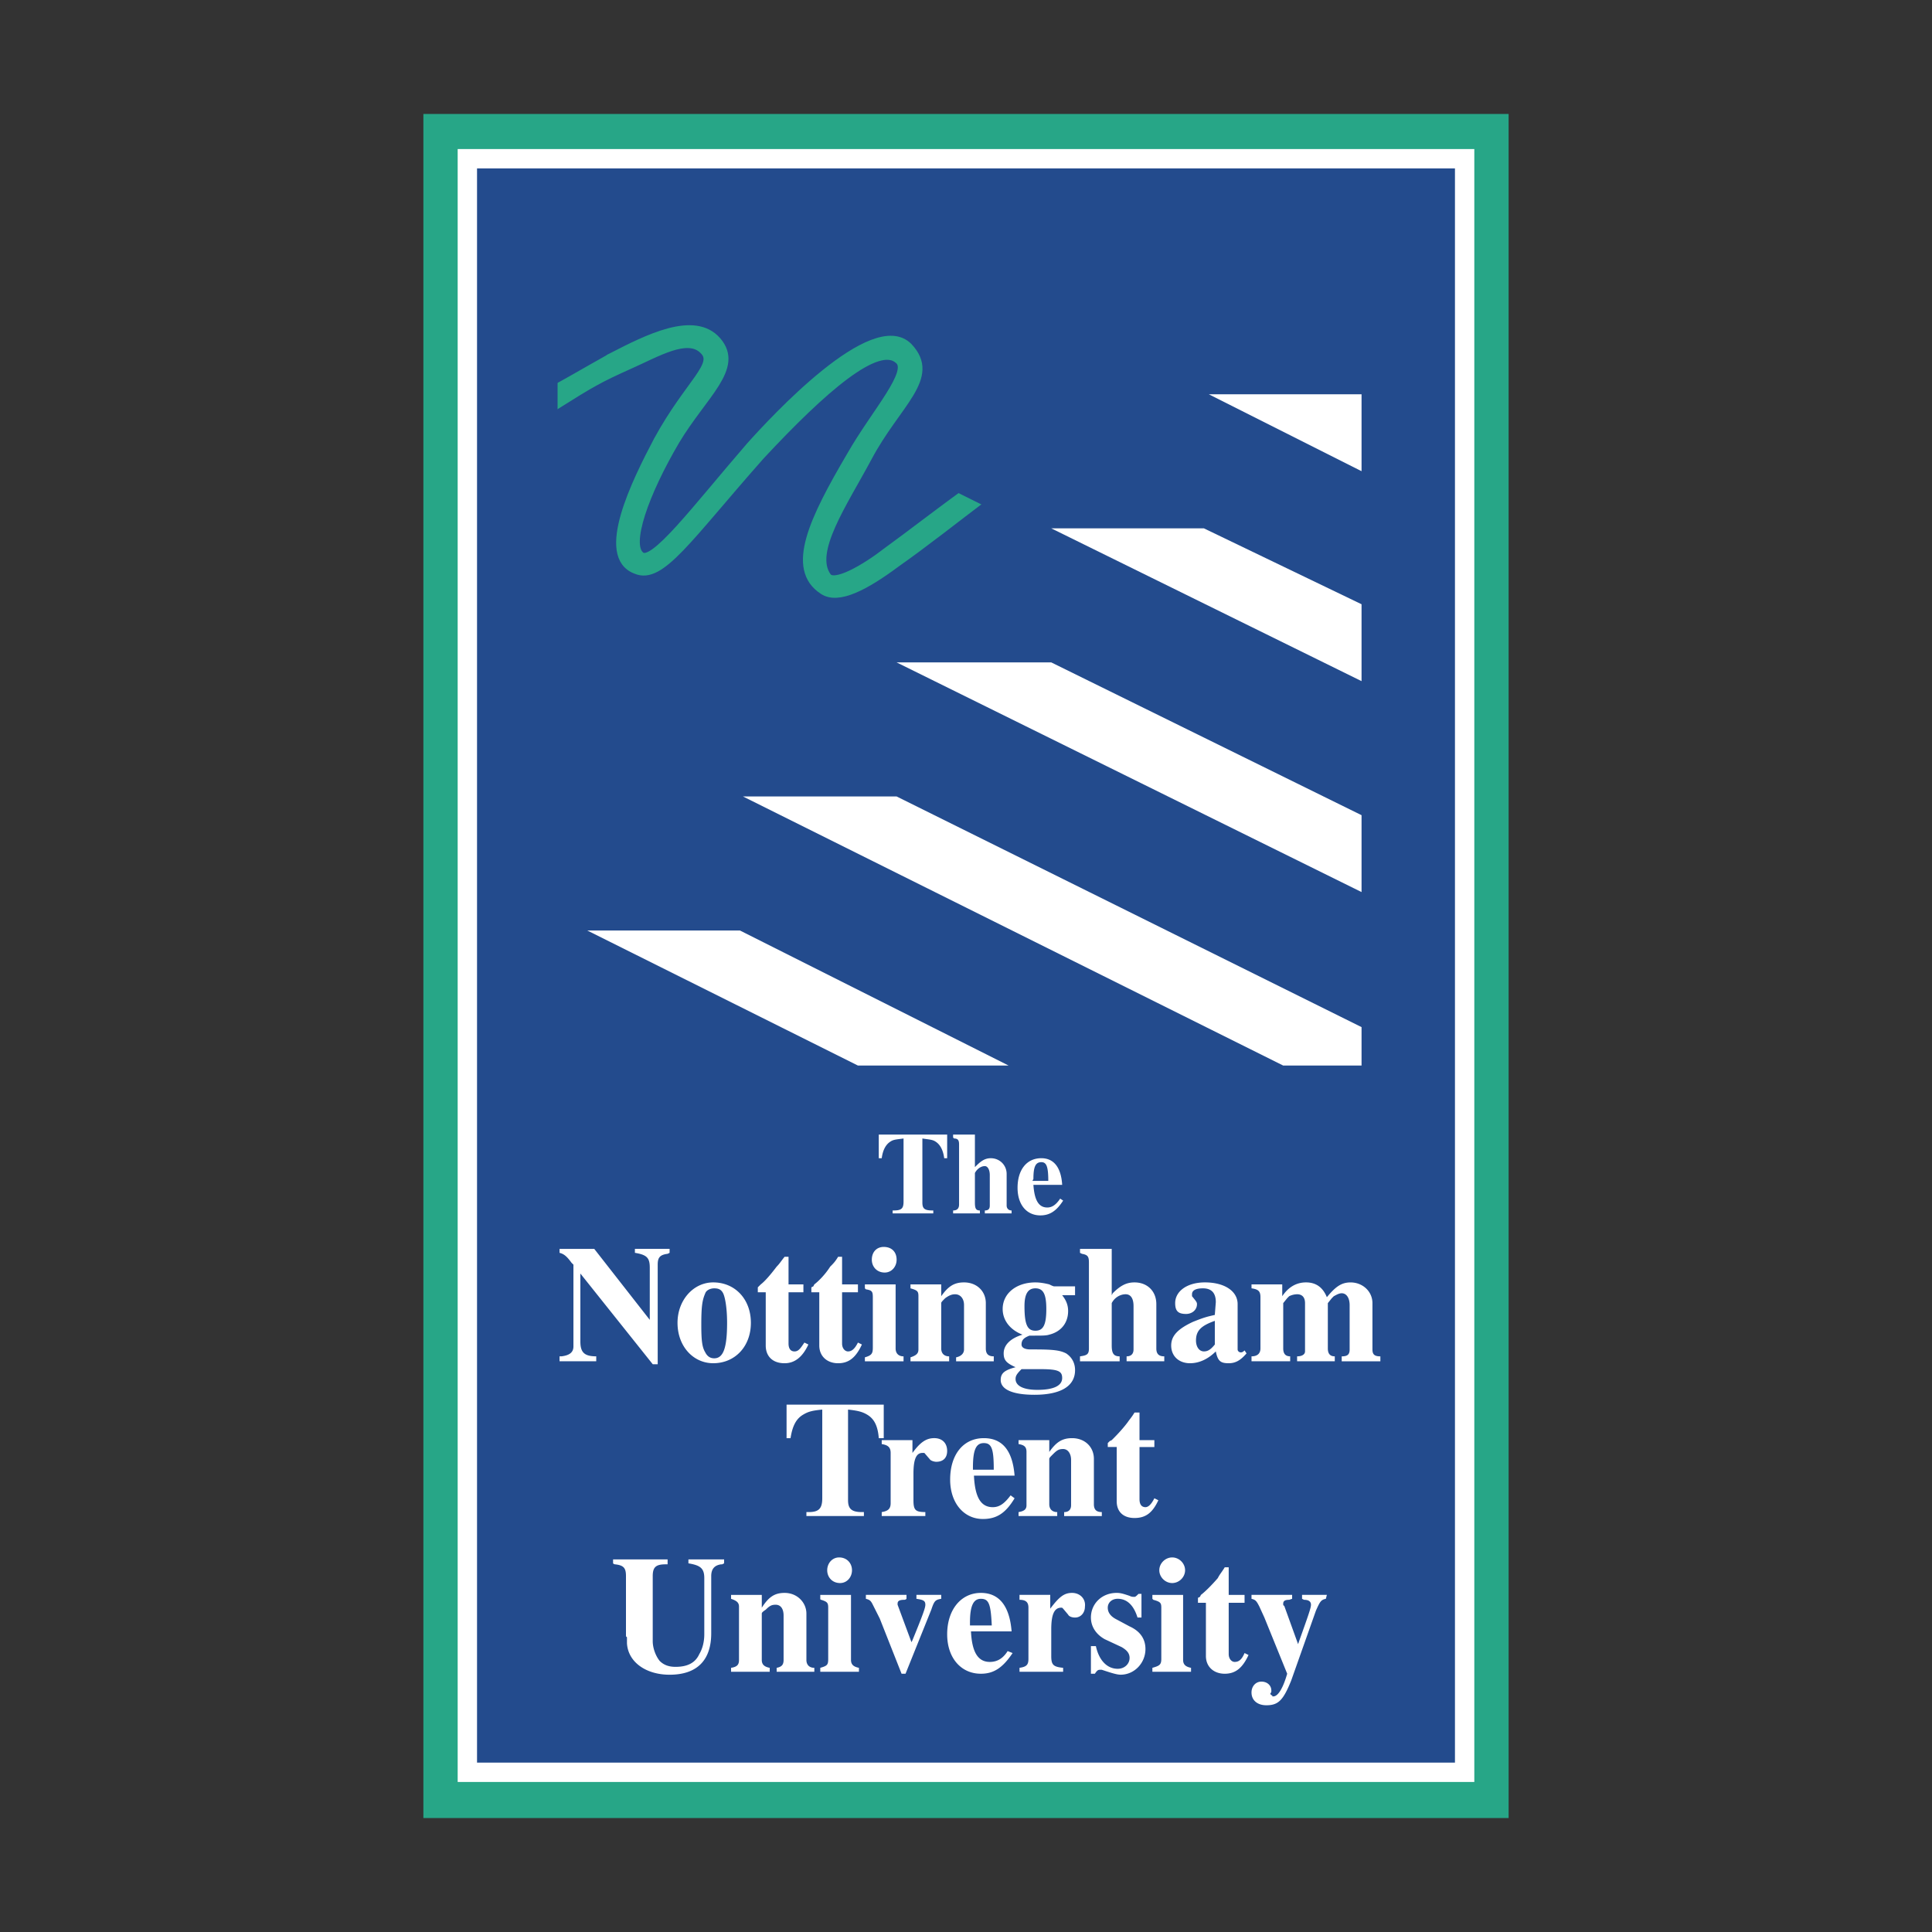 <svg xmlns="http://www.w3.org/2000/svg" width="2500" height="2500" viewBox="0 0 192.756 192.756"><rect x="0" y="0" width="192.756" height="192.756" fill="#333333" stroke="none"/><g fill-rule="evenodd" clip-rule="evenodd"><path fill="#fff" fill-opacity="0" d="M0 0h192.756v192.756H0V0z"/><path fill="#27a687" stroke="#27a687" stroke-width="1.655" stroke-miterlimit="2.613" d="M43.068 12.197h106.62v168.362H43.068V12.197z"/><path fill="#234b8d" stroke="#fff" stroke-width="1.931" stroke-miterlimit="2.613" d="M46.628 15.836h99.499v160.986H46.628V15.836z"/><path d="M61.069 35.603c3.462-1.77 8.209-4.229 10.484-1.574s-1.385 5.311-4.154 9.933c-2.968 5.212-4.945 10.424-3.462 11.506 1.286.983 5.439-4.623 10.88-10.917 2.374-2.655 12.363-13.473 15.825-9.933 2.868 3.049-1.188 5.606-4.056 11.015-2.473 4.622-5.835 9.441-4.055 11.899.692.983 3.758-.787 6.033-2.557 2.176-1.574 4.946-3.738 8.605-6.393l.791 1.18c-2.473 1.869-5.835 4.524-8.506 6.393-3.165 2.36-5.736 3.737-7.319 2.753-3.363-2.164-.989-7.081 2.769-13.473 2.473-4.327 6.231-8.359 4.748-9.54-2.077-1.868-7.517 2.852-13.748 9.54-7.319 8.26-9.989 12.489-12.462 11.407-3.66-1.376 0-8.752 2.176-12.883 3.165-5.803 6.132-7.573 4.549-9.047-1.583-1.574-4.648.295-7.319 1.475-3.066 1.377-3.759 1.77-7.517 4.131l-.692-1.377c.298.002 3.957-2.162 6.43-3.538zM135.842 47.01v-7.671h-15.233l15.233 7.671zM87.675 113.195v2.359h.296c.099-.787.396-1.377.89-1.672.296-.197.593-.197 1.286-.295v6.295c0 .688-.198.885-.989.885h-.099v.295h4.055v-.295h-.099c-.791 0-.989-.197-.989-.787v-6.393c.593.098.989.098 1.286.295.495.295.791.885.891 1.672h.296v-2.359h-6.824zM95.092 113.195v.295l.099.098c.396 0 .495.197.495.59v6c0 .393-.198.59-.594.59v.295h2.671v-.295c-.396 0-.496-.197-.496-.787v-2.951c.199-.393.594-.688.99-.688.297 0 .494.393.494.885v3.049c0 .295-.1.492-.494.492v.295h2.67v-.295c-.297 0-.494-.197-.494-.492v-3.146c0-.885-.693-1.574-1.582-1.574-.594 0-.99.295-1.484.787l-.1.098v-3.244h-2.175v-.002zM105.973 118.211c-.1-1.672-.791-2.656-2.078-2.656-1.482 0-2.373 1.18-2.373 2.951 0 1.672.891 2.754 2.275 2.754.889 0 1.582-.395 2.273-1.477l-.297-.197c-.395.592-.791.887-1.285.887-.891 0-1.285-.787-1.385-2.262h2.87zm-2.967-.395l.098-.195c0-1.182.197-1.672.791-1.672.496 0 .693.393.693 1.867h-1.582zM55.827 124.602v.395c.396.098.692.295 1.188.982l.197.197v8.162c0 .59-.396.885-1.187.984h-.198v.492h3.66v-.492c-1.187 0-1.583-.395-1.583-1.475v-6.787l7.22 9.049h.495v-9.934c0-.688.197-.982.989-1.082l.198-.098v-.395h-3.461v.395c1.187.197 1.483.492 1.483 1.475v5.213l-5.539-7.082h-3.462v.001zM71.157 127.945c-1.978 0-3.561 1.771-3.561 4.033 0 2.359 1.583 4.031 3.561 4.031 2.176 0 3.759-1.672 3.759-4.031 0-2.361-1.583-4.033-3.759-4.033zm.099.592c.396 0 .692.098.89.49.198.395.396 1.477.396 2.951 0 2.557-.396 3.541-1.286 3.541-.396 0-.692-.197-.891-.592-.297-.49-.396-1.08-.396-2.754 0-1.867.099-2.457.396-3.146.1-.295.496-.49.891-.49zM78.673 125.389h-.395c-.396.492-.495.689-.792.984-.593.787-1.187 1.475-1.582 1.77l-.198.197-.099.098v.492h.791v5.311c0 1.082.693 1.77 1.88 1.77.989 0 1.78-.59 2.374-1.869l-.396-.195c-.396.59-.593.885-.989.885s-.594-.295-.594-.787v-5.113h1.484v-.787h-1.484v-2.756zM84.015 125.389h-.396c-.296.492-.494.689-.791.984-.495.787-1.187 1.475-1.583 1.77l-.099.197-.197.098v.492h.791v5.311c0 1.082.792 1.77 1.879 1.77 1.088 0 1.781-.59 2.374-1.869l-.396-.195c-.297.59-.593.885-.989.885-.297 0-.593-.295-.593-.787v-5.113h1.582v-.787h-1.582v-2.756zM88.169 124.406c-.692 0-1.187.492-1.187 1.277 0 .689.495 1.279 1.286 1.279.692 0 1.187-.59 1.187-1.279 0-.785-.495-1.277-1.286-1.277zm-1.879 3.737v.395l.1.098c.593.098.692.197.692.787v5.016c0 .59-.099.785-.792.982v.395h3.857v-.492c-.494 0-.791-.295-.791-.787v-6.393H86.29v-.001zM99.148 135.322c-.496 0-.793-.197-.793-.787v-4.523c0-1.18-.889-2.066-2.175-2.066-.989 0-1.582.395-2.274 1.377v-1.18H90.84v.395c.692.195.792.295.792.785v5.311c0 .395-.198.59-.792.787v.395h3.857v-.492c-.494 0-.791-.295-.791-.787v-4.523c0-.098.099-.197.396-.492.396-.295.692-.393.989-.393.495 0 .89.393.89 1.08v4.426c0 .395-.296.689-.791.787v.395h3.759v-.495h-.001zM107.258 128.34h-2.076c-.1 0-.297-.1-.496-.197-.395-.098-.889-.197-1.385-.197-1.879 0-3.264 1.082-3.264 2.656 0 1.082.693 2.064 1.979 2.557-1.285.393-1.879 1.082-1.879 1.869 0 .688.297.982 1.188 1.377-1.088.295-1.484.59-1.484 1.277 0 .984 1.285 1.475 3.363 1.475 2.67 0 4.055-.885 4.055-2.457 0-.689-.297-1.279-.891-1.672-.594-.295-1.186-.395-3.164-.395h-.396c-.594 0-.889-.195-.889-.492 0-.49.295-.688.791-.885h.494c.791 0 1.188 0 1.482-.098 1.188-.295 1.881-1.18 1.881-2.359 0-.592-.199-1.082-.594-1.574h1.285v-.885zm-3.957.197c.793 0 1.09.59 1.09 2.064 0 1.572-.297 2.164-1.09 2.164-.791 0-1.088-.592-1.088-2.459 0-1.279.396-1.769 1.088-1.769zm-1.383 8.063h1.879c1.779 0 2.176.197 2.176.885 0 .787-.891 1.182-2.473 1.182-1.385 0-2.176-.395-2.176-1.082 0-.296.098-.493.594-.985zM107.752 124.602v.395l.199.098c.592.1.691.295.691.885v8.557c0 .59-.197.688-.891.787v.492h3.957v-.492c-.594 0-.791-.295-.791-1.082v-4.229c.297-.59.889-.885 1.385-.885.494 0 .791.393.791 1.18v4.326c0 .395-.197.689-.693.689v.492h3.76v-.492c-.496 0-.793-.197-.793-.787v-4.426c0-1.277-.889-2.164-2.176-2.164-.791 0-1.385.295-2.176 1.082l-.098.197v-4.623h-3.165zM124.17 134.732c-.197.195-.295.195-.395.195s-.297-.098-.297-.295v-4.523c0-1.277-1.285-2.164-3.264-2.164-1.781 0-2.967.887-2.967 2.066 0 .787.297 1.082 1.088 1.082.592 0 1.088-.395 1.088-.984 0-.195-.1-.295-.496-.787v-.195c0-.395.396-.59 1.09-.59.791 0 1.285.393 1.285 1.377l-.1 1.277c-.889.197-1.186.295-2.176.688-1.482.689-2.176 1.377-2.176 2.361 0 1.082.791 1.77 1.879 1.77.891 0 1.781-.393 2.572-1.18.197.984.494 1.18 1.285 1.18.693 0 1.188-.295 1.781-.982l-.197-.296zm-2.967-.591c-.395.492-.691.689-1.088.689-.494 0-.791-.492-.791-1.082 0-.982.494-1.475 1.879-1.967v2.36zM132.381 129.422c-.396-.984-1.09-1.477-2.078-1.477s-1.779.492-2.373 1.377v-1.18h-3.066v.395c.691.098.891.295.891.885v5.113c0 .492-.297.787-.891.787v.492h3.857v-.492c-.494 0-.693-.295-.693-.787v-4.523l.396-.492.197-.197a1.88 1.88 0 0 1 .791-.195c.494 0 .791.295.791.885v4.818c0 .295-.297.492-.791.492v.492h3.76v-.492c-.494 0-.693-.295-.693-.787v-4.523l.396-.492.197-.197c.197-.098.494-.295.791-.295.494 0 .791.492.791 1.18v4.426c0 .492-.197.689-.791.689v.492h3.857v-.492c-.594 0-.791-.197-.791-.689v-4.621c0-1.18-.988-2.066-2.176-2.066-.89-.003-1.483.392-2.372 1.474zM78.476 140.141v3.344h.396c.198-1.279.594-1.967 1.286-2.361.495-.293.89-.393 1.879-.49v8.85c0 1.082-.396 1.377-1.384 1.377h-.198v.395h5.736v-.395h-.198c-.989 0-1.384-.295-1.384-1.18v-9.047c.89.098 1.384.197 1.879.49.693.395 1.088 1.082 1.188 2.361h.494v-3.344h-9.694z" fill="#fff"/><path d="M92.323 150.859c-.989 0-1.187-.195-1.187-1.18v-2.654c0-1.477.296-2.066.89-2.066h.198l.593.689c.099.098.396.195.593.195.692 0 1.088-.393 1.088-1.08 0-.787-.495-1.279-1.286-1.279-.792 0-1.385.393-2.176 1.475v-1.277H87.97v.393c.593.098.89.295.89.885v5.016c0 .59-.297.787-.89.885v.395h4.352v-.397h.001zM101.225 147.221c-.197-2.457-1.188-3.736-3.066-3.736-2.077 0-3.362 1.672-3.362 4.131 0 2.359 1.384 3.934 3.265 3.934 1.385 0 2.273-.59 3.164-2.066l-.396-.295c-.592.787-1.088 1.182-1.779 1.182-1.188 0-1.781-.984-1.879-3.148h4.053v-.002zm-4.155-.59v-.195c0-1.771.297-2.459 1.088-2.459s.99.59.99 2.654H97.07zM109.928 150.859c-.494 0-.791-.195-.791-.785v-4.525c0-1.18-.891-2.064-2.176-2.064-.988 0-1.582.393-2.275 1.377v-1.18h-3.064v.393c.592.098.791.295.791.787v5.311c0 .393-.199.59-.791.688v.395h3.857v-.395c-.496 0-.793-.295-.793-.785v-4.525c0-.098.1-.195.396-.49.396-.395.594-.492.988-.492.496 0 .793.492.793 1.082v4.523c0 .393-.199.688-.693.688v.395h3.758v-.398zM113.688 140.928h-.496c-.295.49-.494.688-.691.982-.594.787-1.285 1.477-1.582 1.771l-.199.098-.197.197v.393h.891v5.408c0 1.082.691 1.674 1.779 1.674 1.09 0 1.781-.492 2.375-1.771l-.396-.197c-.297.592-.594.887-.889.887-.396 0-.594-.295-.594-.787v-5.213h1.482v-.688h-1.482v-2.754h-.001zM61.167 155.58v.395a.308.308 0 0 0 .198.098c.89.098 1.088.393 1.088 1.18v6l.099.098v.59c.099 1.869 1.879 3.146 4.253 3.146 2.77 0 4.154-1.475 4.154-4.131v-5.703c0-.688.297-1.082.989-1.18h.099l.198-.098v-.395h-3.561v.395c1.187.195 1.583.49 1.583 1.475v5.605c0 .787-.198 1.475-.495 1.967-.396.885-1.187 1.279-2.374 1.279-.692 0-1.188-.197-1.583-.592-.395-.49-.692-1.277-.692-1.967v-6.49c0-.885.297-1.18 1.286-1.18h.198v-.492h-5.44zM81.246 166.398c-.495 0-.791-.295-.791-.787v-4.623c0-1.08-.891-2.064-2.176-2.064-.989 0-1.583.395-2.275 1.475v-1.277h-3.066v.393c.593.197.792.395.792.787v5.311c0 .492-.198.689-.792.787v.393h3.857v-.393c-.495-.098-.792-.295-.792-.787v-4.623c0-.098.099-.195.396-.393.396-.393.594-.492.989-.492.495 0 .791.395.791 1.082v4.426c0 .492-.197.689-.692.787v.393h3.759v-.395zM83.718 155.385c-.692 0-1.187.59-1.187 1.277 0 .689.494 1.279 1.285 1.279.693 0 1.187-.59 1.187-1.279.001-.687-.493-1.277-1.285-1.277zm-1.879 3.736v.393c0 .1.099.1.099.1.594.195.692.295.692.785v5.113c0 .592-.098.689-.791.887v.393h3.857v-.393c-.495-.098-.792-.295-.792-.787v-6.49h-3.065v-.001zM86.389 159.121v.393c.396.1.494.197.692.59l.296.59.396.787 2.176 5.508h.396l2.571-6.393c.297-.885.396-.982.989-1.082v-.393h-2.473v.393c.693.1.89.197.89.59 0 .295-.197.885-1.286 3.541l-.099.197-1.385-3.738v-.098c0-.295.198-.393.692-.393 0 0 .099 0 .197-.1v-.393h-4.052v.001zM100.928 162.76c-.197-2.459-1.188-3.836-3.066-3.836-1.978 0-3.362 1.672-3.362 4.131 0 2.359 1.385 3.934 3.362 3.934 1.287 0 2.176-.59 3.166-2.064l-.494-.197c-.496.785-1.088 1.082-1.781 1.082-1.188 0-1.78-.984-1.879-3.049h4.054v-.001zm-4.154-.59v-.295c0-1.771.396-2.361 1.087-2.361.791 0 .99.492 1.088 2.656h-2.175zM106.07 166.398c-.988-.098-1.186-.295-1.186-1.18v-2.656c0-1.475.297-2.164.988-2.164.1 0 .1 0 .197.1l.496.59c.098.197.395.295.691.295.594 0 .988-.492.988-1.082.1-.787-.494-1.377-1.285-1.377s-1.285.395-2.176 1.574v-1.377h-3.066v.492c.693 0 .891.295.891.785v5.113c0 .592-.197.789-.891.887v.393h4.352v-.393h.001zM113.588 159.021c-.197.197-.297.297-.396.297-.197 0-.295 0-.494-.1-.594-.197-.891-.295-1.285-.295-1.484 0-2.572 1.082-2.572 2.459 0 .885.496 1.672 1.385 2.164l1.682.785c.494.297.791.592.791 1.082 0 .59-.494 1.082-1.186 1.082-1.088 0-1.881-.885-2.176-2.262h-.496v2.754h.396c.197-.295.297-.393.494-.393h.197c.891.295 1.484.49 1.879.49 1.385 0 2.475-1.18 2.475-2.557 0-.982-.496-1.77-1.584-2.262l-1.285-.688c-.594-.295-.891-.689-.891-1.182 0-.49.396-.885.99-.885.889 0 1.582.59 1.977 1.869h.396v-2.361h-.297v.003zM116.951 155.385c-.693 0-1.287.59-1.287 1.277 0 .689.594 1.279 1.287 1.279.691 0 1.285-.59 1.285-1.279 0-.687-.593-1.277-1.285-1.277zm-1.978 3.736v.393l.1.1c.691.195.791.295.791.785v5.113c0 .592-.199.689-.891.887v.393h3.857v-.393c-.494-.098-.791-.295-.791-.787v-6.49h-3.066v-.001zM122.588 156.367h-.395c-.297.492-.494.688-.693 1.082-.594.688-1.285 1.377-1.682 1.672l-.098.197-.199.098v.492h.793v5.311c0 1.082.791 1.77 1.879 1.77s1.779-.59 2.373-1.869l-.396-.195c-.295.688-.592.885-.988.885-.297 0-.594-.297-.594-.787v-5.113h1.582v-.787h-1.582v-2.756zM124.863 159.121v.393c.396.1.494.197.791.787l.494 1.082 2.275 5.605c-.396 1.377-.891 2.262-1.385 2.262h-.1v-.098c-.098 0-.197-.1-.197-.197 0 0 .1-.098.1-.197v-.098c0-.492-.396-.885-.99-.885-.592 0-.988.49-.988 1.082 0 .785.594 1.277 1.482 1.277 1.188 0 1.682-.492 2.475-2.459l2.471-6.982c.396-.885.496-1.08.99-1.18l.1-.393h-2.475v.393l.199.1c.494 0 .691.195.691.49s-.197.885-1.186 3.639l-.1.295-1.385-3.834c-.1 0-.1-.1-.1-.197 0-.295.199-.393.594-.393l.297-.1v-.393h-4.053v.001zM135.842 60.286l-15.727-7.572h-15.23l30.957 15.243v-7.671zM135.842 81.331l-30.957-15.243h-15.43l46.387 22.914v-7.671zM135.842 102.475L89.455 79.463h-15.33l53.902 26.848h7.815v-3.836zM100.631 106.311L73.828 92.838H58.596l27.001 13.473h15.034z" fill="#fff"/><path d="M61.069 35.603c3.462-1.77 8.209-4.229 10.484-1.574s-1.385 5.311-4.154 9.933c-3.066 5.212-4.945 10.424-3.462 11.506 1.286.983 5.439-4.623 10.88-10.917 2.374-2.655 12.363-13.473 15.825-9.933 2.868 3.049-1.188 5.606-4.056 11.015-2.473 4.622-5.835 9.441-4.055 11.899.692.983 3.758-.787 6.033-2.557 2.176-1.574 4.946-3.738 8.605-6.393l.791 1.18c-2.473 1.869-5.835 4.524-8.506 6.393-3.165 2.36-5.835 3.737-7.319 2.753-3.363-2.164-.989-7.081 2.769-13.473 2.473-4.327 6.231-8.359 4.748-9.54-2.077-1.868-7.517 2.852-13.748 9.54-7.319 8.261-9.989 12.49-12.462 11.408-3.66-1.376 0-8.752 2.176-12.883 3.165-5.803 6.132-7.573 4.549-9.047-1.583-1.574-4.648.295-7.319 1.475-3.066 1.377-3.759 1.77-7.517 4.131l-.693-1.377c.299.001 3.958-2.163 6.431-3.539z" fill="#27a687" stroke="#27a687" stroke-width=".827" stroke-miterlimit="2.613"/><path fill="#234b8d" d="M55.629 36.782v9.835h-2.967v-9.835h2.967z"/><path fill="#234b8d" stroke="#234b8d" stroke-width="0" stroke-miterlimit="2.613" d="M96.873 45.83l4.451 2.262-1.584 3.146-4.351-2.163 1.484-3.245z"/></g></svg>
